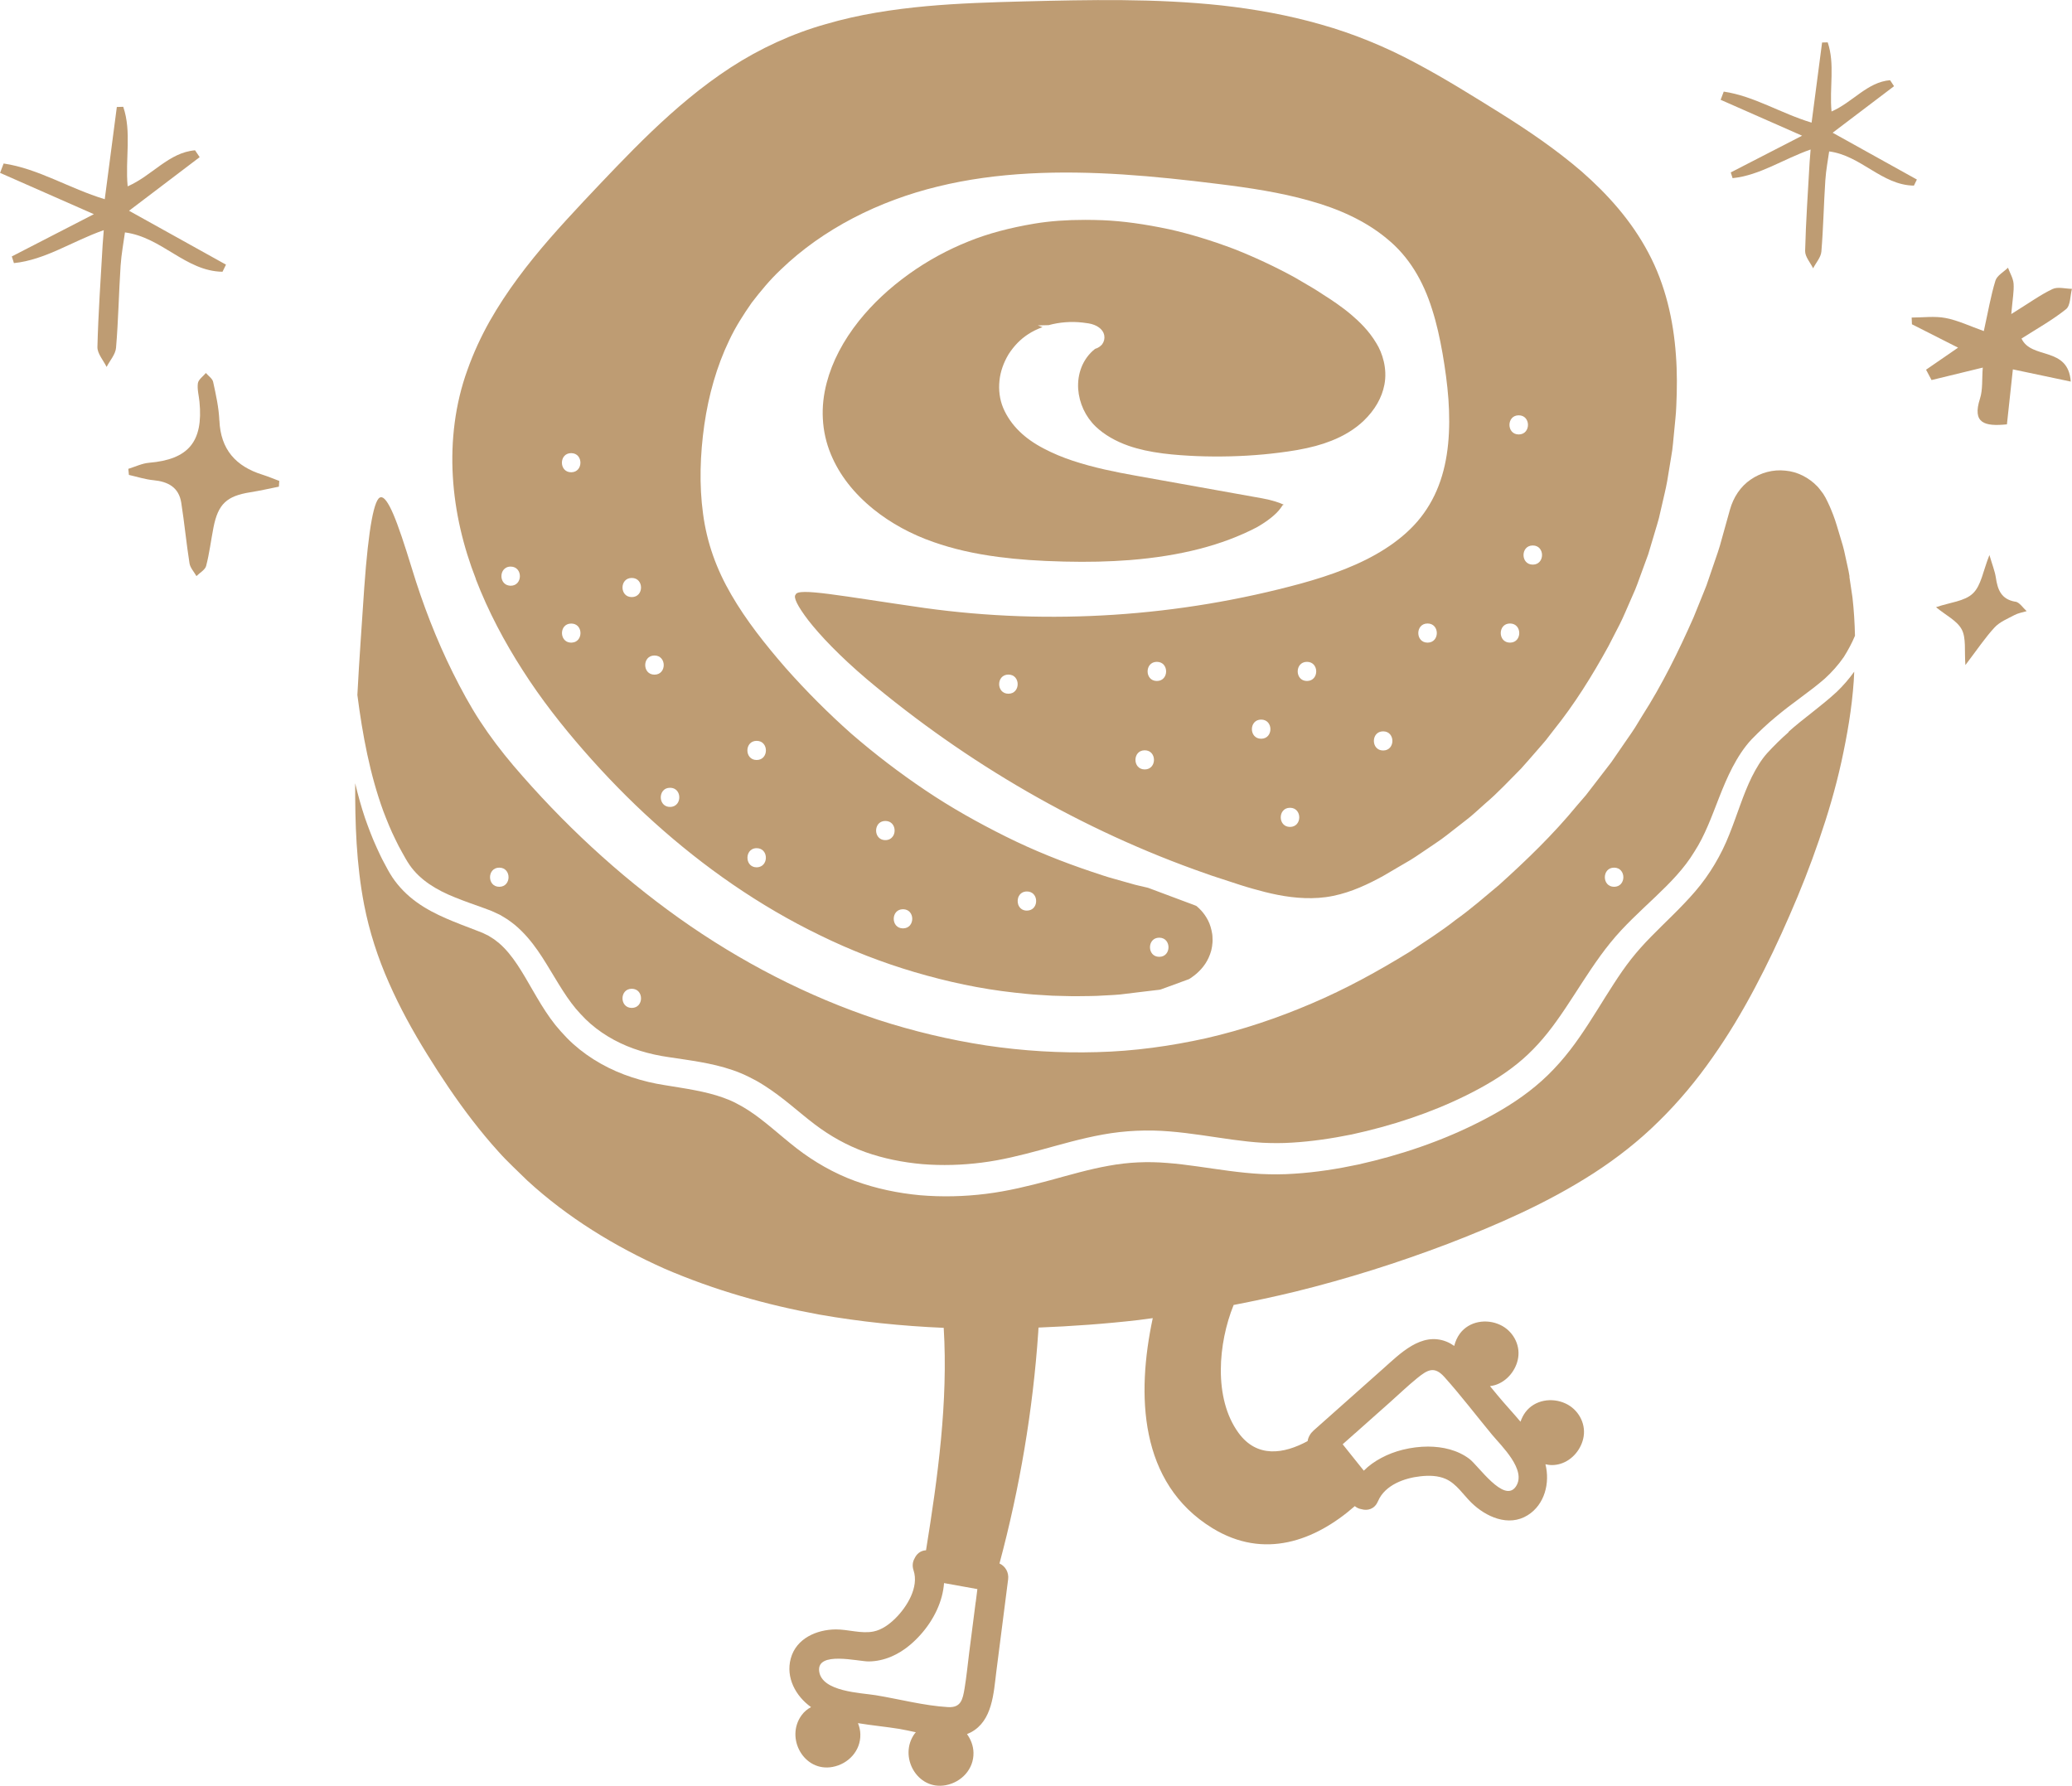 <?xml version="1.0" encoding="UTF-8"?><svg id="Layer_2" xmlns="http://www.w3.org/2000/svg" viewBox="0 0 313.9 270.57"><defs><style>.cls-1{fill:#be9c73;}</style></defs><g id="Layer_1-2"><path class="cls-1" d="M262.2,26.11c.09.29.18.58.28.88,4.13-.42,7.66-2.88,11.82-4.34-.08.99-.12,1.46-.15,1.92-.25,4.48-.57,8.96-.68,13.45-.02.87.78,1.75,1.21,2.63.43-.84,1.17-1.65,1.25-2.52.3-3.59.36-7.2.6-10.8.1-1.58.41-3.14.58-4.39,4.86.64,7.99,5.12,12.84,5.18.15-.31.3-.62.45-.92-4.18-2.33-8.37-4.65-12.76-7.09,3.23-2.45,6.26-4.75,9.3-7.05-.2-.3-.4-.6-.6-.91-3.46.29-5.64,3.34-8.87,4.74-.34-3.62.54-7.18-.58-10.47-.28,0-.56.01-.85.02-.52,3.99-1.04,7.98-1.59,12.14-4.7-1.42-8.73-4.03-13.31-4.7-.16.41-.31.82-.47,1.24,3.93,1.73,7.87,3.46,12.34,5.44-3.92,2.02-7.36,3.79-10.8,5.56Z"/><path class="cls-1" d="M34.23,40.09c-4.82-2.68-9.63-5.35-14.68-8.16,3.71-2.82,7.21-5.47,10.7-8.12-.23-.35-.46-.7-.7-1.04-3.98.33-6.5,3.85-10.21,5.46-.39-4.17.63-8.26-.67-12.05-.32,0-.65.02-.97.03-.6,4.59-1.2,9.19-1.83,13.97-5.41-1.64-10.05-4.63-15.32-5.41l-.54,1.42c4.53,1.99,9.05,3.99,14.21,6.26-4.52,2.32-8.47,4.36-12.43,6.4.11.34.21.67.32,1.01,4.75-.48,8.82-3.31,13.61-4.99-.09,1.14-.14,1.68-.17,2.22-.29,5.16-.66,10.32-.79,15.48-.02,1,.9,2.02,1.39,3.02.5-.97,1.35-1.9,1.43-2.9.35-4.13.42-8.29.69-12.43.12-1.81.47-3.61.66-5.05,5.6.73,9.2,5.89,14.78,5.96.17-.35.35-.71.52-1.06Z"/><path class="cls-1" d="M33.23,63.71c-.08-1.96-.52-3.92-.94-5.85-.11-.51-.72-.9-1.1-1.35-.42.51-1.13.99-1.21,1.55-.13.9.15,1.87.24,2.81.59,6.05-1.67,8.74-7.64,9.24-1.06.09-2.09.6-3.14.92.03.31.06.61.09.92,1.23.28,2.46.68,3.71.8,2.21.21,3.85,1.07,4.22,3.41.48,3.05.77,6.14,1.25,9.19.11.68.69,1.29,1.05,1.93.51-.51,1.31-.94,1.47-1.54.5-1.91.73-3.88,1.11-5.82.7-3.56,2-4.77,5.57-5.34,1.46-.23,2.9-.56,4.34-.85.02-.29.04-.58.06-.87-.84-.31-1.68-.67-2.54-.94-4.04-1.26-6.35-3.82-6.53-8.22Z"/><path class="cls-1" d="M305.3,91.16c-2.15-.38-2.67-1.84-2.94-3.67-.15-.97-.53-1.9-.97-3.4-.97,2.42-1.25,4.63-2.51,5.82-1.24,1.19-3.46,1.35-5.58,2.08,1.5,1.24,3.2,2.05,3.9,3.38.69,1.33.38,3.19.55,5.39,1.83-2.4,3-4.17,4.43-5.71.78-.84,1.96-1.31,3.01-1.87.56-.3,1.22-.4,1.84-.59-.56-.5-1.07-1.33-1.7-1.44Z"/><path class="cls-1" d="M306.25,51.29c2.25-1.44,4.65-2.77,6.75-4.45.68-.55.62-2.03.89-3.08-.99-.01-2.14-.35-2.94.03-1.82.86-3.47,2.07-6.25,3.79.2-2.29.43-3.46.35-4.6-.06-.82-.55-1.61-.85-2.42-.65.65-1.66,1.18-1.9,1.96-.71,2.31-1.11,4.71-1.76,7.64-2.06-.73-3.87-1.61-5.79-1.98-1.65-.32-3.42-.07-5.14-.07.01.34.02.68.04,1.02,2.09,1.06,4.18,2.12,6.99,3.54-1.99,1.37-3.42,2.35-4.85,3.34.28.52.55,1.05.83,1.57,2.47-.6,4.94-1.21,7.76-1.89-.14,1.78.02,3.33-.42,4.7-1.21,3.75.7,4.24,4.08,3.9.3-2.77.6-5.53.9-8.33,2.95.62,5.62,1.19,8.77,1.85-.39-5.4-5.96-3.29-7.46-6.52Z"/><path class="cls-1" d="M166.84,52.3c-.34.36-.74.49-.91.54l-.07.05c-.88.68-1.62,1.7-2.03,2.77-.4,1.03-.56,2.13-.49,3.27.16,2.17,1.1,4.2,2.67,5.71,1.29,1.22,2.97,2.2,4.97,2.9,1.56.54,3.22.9,5.23,1.16,1.82.23,3.52.33,5.1.4,3.37.13,6.77.05,10.13-.26,1.35-.13,3.15-.33,5.07-.66,2.07-.37,3.67-.8,5.18-1.4,1.92-.75,3.62-1.8,4.91-3.04,1.7-1.64,2.75-3.48,3.13-5.45.48-2.45-.32-4.87-1.23-6.31-1.14-1.91-2.56-3.25-3.8-4.31-1.48-1.25-3.03-2.27-4.22-3.02-1.09-.74-2.19-1.37-3.34-2.04l-1.06-.62c-2.97-1.62-6.07-3.07-9.18-4.29-3.46-1.3-6.66-2.27-9.74-2.96-3.83-.81-7.05-1.25-10.13-1.38-.92-.03-1.8-.05-2.65-.05-2.82,0-5.29.18-7.61.56-3.83.64-7.1,1.52-9.98,2.68-3.24,1.29-6.29,2.96-9.08,4.96-2.99,2.15-5.47,4.47-7.58,7.1-2.4,3.02-4.05,6.18-4.89,9.39-.48,1.83-.68,3.66-.58,5.44.09,1.82.5,3.67,1.21,5.37,1.28,3.11,3.47,5.93,6.5,8.37,2.57,2.07,5.7,3.78,9.05,4.94,2.95,1.04,6.18,1.78,9.87,2.26,2.91.38,6.07.61,9.94.7,3.59.09,6.84.01,9.94-.23,7.71-.62,13.99-2.24,19.2-4.95,1.6-.9,2.92-1.94,3.59-2.85l.38-.54.16-.04c-.63-.3-1.66-.67-3.21-.96l-19.36-3.47c-2.85-.51-6.19-1.17-9.42-2.24-1.54-.51-3-1.12-4.35-1.83-1.49-.77-2.75-1.66-3.74-2.64-1.04-1.01-1.89-2.23-2.44-3.53-.53-1.28-.72-2.71-.56-4.16.13-1.31.61-2.69,1.37-3.96.83-1.29,1.82-2.3,2.95-3.03.66-.44,1.41-.8,2.2-1.09l-.71-.26,1.64-.04c1.63-.45,3.41-.59,5.15-.39.58.07,1.23.14,1.74.35.2.08.39.17.56.28.54.34.87.78.97,1.3.09.47-.02.95-.31,1.35l-.11.13Z"/><path class="cls-1" d="M72.08,87.73c1.89,4.9,4.33,9.5,7.11,13.82,2.76,4.33,5.94,8.38,9.25,12.17,3.33,3.81,6.86,7.45,10.63,10.84,7.53,6.79,15.96,12.69,25.18,17.15,4.6,2.25,9.4,4.12,14.32,5.57,4.92,1.45,9.97,2.54,15.09,3.1,1.28.13,2.56.29,3.85.35l1.93.12,1.94.05c1.29.05,2.58.01,3.87,0,.65,0,1.29-.04,1.94-.08l.97-.05.69-.04c.28-.01.58-.04.89-.07l3.54-.43,1.77-.21.44-.05c.15-.02.3-.03.4-.08l.66-.24,2.62-.96.66-.24.32-.12.23-.15c.31-.2.58-.42.85-.64,1.06-.92,1.84-2,2.27-3.54.1-.39.16-.8.19-1.22.03-.21,0-.42,0-.63.01-.21-.02-.42-.04-.62-.13-.81-.34-1.51-.63-2.07-.29-.57-.62-1.04-1.02-1.49-.21-.22-.42-.44-.67-.65-.04-.06-.15-.1-.28-.15l-.36-.14-.73-.27-5.8-2.17c-.22-.1-.55-.16-.84-.23l-.9-.21c-.61-.13-1.18-.33-1.77-.48l-1.88-.53c-1.13-.3-2.24-.7-3.35-1.06-4.44-1.49-8.81-3.23-13.02-5.33-4.2-2.09-8.31-4.39-12.21-7.02-3.9-2.62-7.64-5.48-11.2-8.56-3.52-3.12-6.84-6.45-9.96-9.97-3.09-3.55-6.01-7.24-8.24-11.1-2.26-3.88-3.7-7.88-4.28-12.26-.6-4.35-.45-8.97.19-13.48.65-4.49,1.87-8.86,3.79-12.84.94-2,2.13-3.85,3.39-5.66,1.35-1.75,2.76-3.47,4.39-5,6.44-6.22,14.92-10.45,23.83-12.61,8.98-2.2,18.51-2.43,28.02-1.82,4.77.31,9.56.83,14.37,1.43,4.79.59,9.47,1.29,13.88,2.54,4.42,1.22,8.53,3.07,11.78,5.79,3.3,2.69,5.45,6.35,6.8,10.65.69,2.13,1.18,4.39,1.59,6.7.4,2.33.72,4.64.89,6.94.32,4.58.05,9.15-1.49,13.12-.76,1.98-1.83,3.79-3.2,5.39-1.38,1.6-3.06,2.98-4.92,4.17-3.73,2.39-8.15,3.98-12.71,5.24-18.46,5.03-38.01,6.35-57.04,3.71-12.77-1.83-19.2-3.13-19.54-2.02,0,0,0,0,0,0-.37.37.25,1.7,1.96,3.93,1.73,2.21,4.6,5.28,8.86,8.9,15.13,12.72,32.54,22.87,51.31,29.42,1.17.43,2.36.78,3.54,1.18,1.18.39,2.35.78,3.58,1.12,2.45.7,5.05,1.32,7.87,1.42,1.4.05,2.86-.03,4.3-.33,1.44-.29,2.79-.75,4.05-1.28,1.26-.53,2.43-1.13,3.54-1.74l3.28-1.92c1.11-.61,2.15-1.34,3.2-2.05,1.04-.73,2.12-1.39,3.12-2.18l3-2.34c1.01-.76,1.91-1.66,2.87-2.49,1.94-1.64,3.65-3.51,5.44-5.3.85-.94,1.67-1.9,2.51-2.86.41-.48.84-.95,1.24-1.44l1.16-1.5c3.18-3.95,5.86-8.27,8.3-12.71l1.74-3.38c.57-1.13,1.04-2.31,1.56-3.47l.76-1.74c.25-.58.45-1.19.67-1.78l1.31-3.58,1.09-3.65c.17-.61.38-1.21.53-1.83l.43-1.86c.27-1.24.6-2.47.82-3.73l.62-3.77c.24-1.25.3-2.53.44-3.8.11-1.27.28-2.54.32-3.81.12-2.55.14-5.14-.06-7.76-.37-5.2-1.57-10.61-4.17-15.47-2.56-4.85-6.2-8.89-10.11-12.31-3.94-3.39-8.16-6.24-12.36-8.87-4.18-2.6-8.35-5.22-12.86-7.61-4.47-2.4-9.35-4.41-14.3-5.8-4.96-1.42-10.01-2.32-15.04-2.88-10.08-1.08-20.05-.85-29.83-.61-4.89.13-9.87.27-14.91.73-5.03.47-10.15,1.23-15.19,2.71-5.04,1.41-10.01,3.7-14.41,6.56-4.41,2.87-8.34,6.23-12,9.72-3.65,3.5-7.02,7.1-10.39,10.67-3.37,3.61-6.78,7.34-9.86,11.52-1.54,2.08-2.99,4.27-4.3,6.58-1.3,2.32-2.44,4.78-3.35,7.35-1.87,5.14-2.53,10.75-2.21,16.14.32,5.42,1.59,10.66,3.5,15.55ZM175.62,142.06c1.87,0,1.87,2.9,0,2.9s-1.87-2.9,0-2.9ZM155.57,135.06c1.65,0,1.84,2.25.59,2.78-.17.07-.36.12-.59.12-.7,0-1.13-.41-1.31-.91-.29-.85.14-1.99,1.31-1.99ZM136.8,137.75c1.87,0,1.87,2.9,0,2.9s-1.87-2.9,0-2.9ZM132.93,125.04c.22-.38.62-.66,1.2-.66,1.33,0,1.71,1.46,1.15,2.31-.23.34-.61.59-1.15.59-1.29,0-1.69-1.38-1.2-2.23ZM115.01,131.35c-.12.03-.24.05-.38.05-.84,0-1.3-.59-1.38-1.24-.1-.79.36-1.66,1.38-1.66,1.73,0,1.85,2.48.38,2.85ZM114.63,112.24c1.87,0,1.87,2.9,0,2.9s-1.87-2.9,0-2.9ZM152.77,105.1c-1.87,0-1.87-2.9,0-2.9s1.87,2.9,0,2.9ZM173.42,116.57c-1.87,0-1.87-2.9,0-2.9s1.87,2.9,0,2.9ZM175.26,103.17c-1.87,0-1.87-2.9,0-2.9s1.87,2.9,0,2.9ZM191.06,111.92c-1.87,0-1.87-2.9,0-2.9s1.87,2.9,0,2.9ZM195.43,125.28c-1.87,0-1.87-2.9,0-2.9s1.87,2.9,0,2.9ZM198,103.17c-1.87,0-1.87-2.9,0-2.9s1.87,2.9,0,2.9ZM209.54,113.7c-1.87,0-1.87-2.9,0-2.9s1.87,2.9,0,2.9ZM216.27,97.36c-1.87,0-1.87-2.9,0-2.9s1.87,2.9,0,2.9ZM232.21,85.54c-1.87,0-1.87-2.9,0-2.9s1.87,2.9,0,2.9ZM230.08,62.92c1.87,0,1.87,2.9,0,2.9s-1.87-2.9,0-2.9ZM228.76,94.46c1.87,0,1.87,2.9,0,2.9s-1.87-2.9,0-2.9ZM102.59,121.76c-.23.29-.59.49-1.08.49-1.4,0-1.75-1.62-1.06-2.44.23-.28.58-.46,1.06-.46,1.38,0,1.74,1.58,1.08,2.41ZM99.15,99.31c1.87,0,1.87,2.9,0,2.9s-1.87-2.9,0-2.9ZM95.71,87.56c1.87,0,1.87,2.9,0,2.9s-1.87-2.9,0-2.9ZM86.98,97.29c-.13.04-.28.07-.44.07-1.39,0-1.75-1.62-1.06-2.43.23-.28.59-.46,1.06-.46,1.71,0,1.85,2.41.44,2.83ZM86.53,68.65c1.87,0,1.87,2.9,0,2.9s-1.87-2.9,0-2.9ZM76.27,86.35c.23-.3.59-.51,1.09-.51,1.87,0,1.87,2.9,0,2.9-.04,0-.07,0-.11-.01-1.27-.09-1.6-1.57-.98-2.38Z"/><path class="cls-1" d="M270.98,110.91c-1.16,1.01-2.24,2.09-3.25,3.18-.94,1.05-1.67,2.29-2.34,3.62-1.32,2.67-2.19,5.68-3.41,8.72-1.2,3.06-2.97,6.07-5.15,8.6-2.17,2.53-4.56,4.68-6.71,6.89-1.08,1.1-2.09,2.22-3.01,3.39-.93,1.18-1.79,2.44-2.63,3.74-1.69,2.59-3.29,5.35-5.16,8.04-1.86,2.7-4.07,5.31-6.71,7.48-2.61,2.17-5.47,3.87-8.39,5.36-5.86,2.98-12.05,5.06-18.42,6.49-3.19.68-6.43,1.19-9.75,1.4-1.65.12-3.35.12-5.02.04-1.67-.09-3.3-.27-4.9-.48-3.2-.42-6.29-.96-9.29-1.19-2.99-.25-5.91-.12-8.85.42-2.95.52-5.93,1.39-9.01,2.23-3.09.83-6.3,1.62-9.61,2.03-3.3.41-6.65.49-9.98.21-3.33-.31-6.66-1-9.85-2.16-3.18-1.16-6.24-2.92-8.87-4.96-2.62-2.04-4.88-4.2-7.31-5.76-.59-.39-1.22-.74-1.86-1.07-.63-.33-1.25-.59-1.93-.83-1.33-.48-2.77-.83-4.26-1.12-1.49-.29-3.05-.52-4.61-.78-1.64-.25-3.32-.65-4.94-1.18-3.24-1.05-6.34-2.74-8.94-5.07-.65-.59-1.25-1.21-1.82-1.85l-.84-.98-.78-1.03c-.99-1.38-1.83-2.81-2.63-4.19-1.59-2.75-3.06-5.41-5.11-7.18-.27-.2-.52-.43-.79-.62l-.84-.53-.88-.43-1.07-.42c-1.46-.56-2.97-1.12-4.48-1.78-1.51-.66-3.04-1.43-4.46-2.46-1.42-1.02-2.71-2.31-3.7-3.8-.49-.75-.89-1.51-1.26-2.22-.39-.71-.73-1.46-1.07-2.2-.69-1.49-1.26-3.02-1.8-4.55-.58-1.73-1.06-3.48-1.48-5.24-.02,6.05.16,12.19,1.35,18.37.79,4.08,2.09,8.09,3.76,11.85,1.66,3.78,3.64,7.36,5.77,10.8,2.12,3.43,4.37,6.8,6.87,10.04,1.25,1.62,2.56,3.21,3.95,4.74,1.37,1.55,2.92,2.94,4.39,4.4,6.11,5.61,13.26,9.98,20.76,13.33,7.55,3.26,15.46,5.5,23.46,6.96,6.25,1.1,12.55,1.74,18.85,2.01.68,11.21-.89,22.6-2.68,33.7-.85.04-1.44.57-1.74,1.24-.28.49-.38,1.11-.15,1.8.85,2.55-1,5.54-2.75,7.27-.91.9-2.05,1.75-3.34,2-1.84.36-3.83-.33-5.69-.32-2.91.02-6,1.37-6.82,4.4-.79,2.9.75,5.71,3.07,7.37-.53.28-1.03.68-1.43,1.23-2.52,3.45.37,8.66,4.71,7.83,2.38-.45,4.25-2.45,4.19-4.93-.01-.59-.14-1.16-.36-1.7,2.12.35,4.28.55,6.26.87.77.13,1.62.32,2.51.51-.05.07-.12.12-.17.19-2.52,3.45.37,8.66,4.71,7.83,2.38-.45,4.25-2.45,4.19-4.93-.02-1.03-.4-2-.98-2.81.2-.08.4-.17.59-.27,3.28-1.75,3.44-5.96,3.85-9.2.6-4.66,1.19-9.33,1.79-13.99.13-1.02-.41-1.98-1.31-2.39,3.07-11.46,5.06-23.19,5.87-35.03.02-.24.02-.47.04-.71,5.06-.2,10.11-.56,15.14-1.14.73-.09,1.45-.2,2.17-.29-2.47,11.55-2.12,24.98,9.04,31.82,7.82,4.79,15.53,1.95,21.57-3.34.31.26.64.4.99.46.94.28,2,0,2.5-1.16.02-.03.04-.07.05-.1,1.05-2.4,3.97-3.46,6.42-3.72,1.26-.14,2.65-.12,3.83.41,1.61.72,2.62,2.36,3.85,3.57,2.2,2.16,5.64,3.73,8.55,1.92,2.58-1.61,3.4-4.89,2.69-7.72.7.17,1.47.17,2.26-.07,1.84-.55,3.24-2.28,3.53-4.16.32-2.06-.86-4.1-2.73-4.97-2.07-.97-4.69-.57-6.1,1.32-.32.43-.56.92-.74,1.43-1.17-1.39-2.42-2.72-3.49-4.02-.38-.46-.75-.91-1.13-1.37.24-.03.49-.08.74-.15,1.84-.55,3.24-2.28,3.53-4.16.32-2.06-.86-4.1-2.73-4.97-2.07-.97-4.69-.57-6.1,1.32-.41.55-.69,1.2-.86,1.87-.37-.26-.76-.49-1.2-.66-3.79-1.49-7.01,1.84-9.57,4.11-3.51,3.12-7.03,6.25-10.54,9.37-.47.42-.81.99-.9,1.6-3.62,1.96-7.67,2.59-10.47-1.25-3.84-5.27-3.05-13.66-.75-19.34,0-.01,0-.02,0-.03,3.14-.61,6.26-1.27,9.37-2.03,7.84-1.93,15.56-4.37,23.11-7.24,7.51-2.9,15.02-6.15,22.08-10.7,3.51-2.27,6.89-4.91,9.9-7.9,3.03-2.97,5.72-6.22,8.1-9.63,2.4-3.4,4.52-6.96,6.43-10.57,1.92-3.62,3.65-7.28,5.26-10.99,1.63-3.71,3.12-7.5,4.44-11.36,1.33-3.86,2.5-7.8,3.39-11.84.88-4.03,1.6-8.13,1.88-12.32.03-.45.04-.91.07-1.37-.79,1.1-1.68,2.13-2.64,3.05-2.46,2.27-5.06,4.03-7.34,6.08ZM125,262.55h0s0,0,0,0c0,0,0,0,0,0ZM142.15,265.33s0,0,0,0c0,0,0,0,0,0t0,0ZM147.81,242.73c-.33,2.55-.65,5.1-.98,7.64-.23,1.8-.4,3.63-.7,5.42-.28,1.68-.54,2.95-2.5,2.84-3.63-.21-7.36-1.21-10.95-1.8-2.22-.37-8.19-.51-8.58-3.64-.38-3.09,5.91-1.47,7.5-1.48,2.35-.02,4.52-1.02,6.29-2.52,2.2-1.86,4.04-4.49,4.79-7.34.17-.66.29-1.33.34-2.01,1.68.3,3.37.61,5.05.91-.08.66-.17,1.32-.25,1.98ZM235.04,216.58s0,0,0,0h0s0,0,0,0h0ZM225.13,204.66s0,0,0,0h0s0,0,0,0h0ZM205.31,217.13c.28-.25.57-.5.85-.76.23-.21.47-.42.7-.62.52-.46,1.04-.92,1.55-1.38.71-.63,1.42-1.27,2.14-1.9,1.37-1.22,2.71-2.51,4.14-3.67,1.59-1.29,2.61-1.88,4.14-.17,2.51,2.8,4.81,5.83,7.21,8.73,1.39,1.68,5.33,5.38,3.59,7.88-1.78,2.55-5.69-3.22-7.03-4.22-1.8-1.35-4.03-1.85-6.25-1.86-1.25,0-2.56.16-3.85.48-1.12.28-2.22.69-3.24,1.24-.98.52-1.89,1.16-2.65,1.93-.24-.3-.49-.6-.73-.91-.65-.81-1.31-1.63-1.96-2.45-.17-.21-.34-.42-.51-.64.63-.56,1.26-1.12,1.9-1.69Z"/><path class="cls-1" d="M280.2,87.35c-.16-1.05-.44-2.09-.65-3.13-.2-1.05-.51-2.07-.83-3.1-.32-1.03-.58-2.03-1-3.12l-.32-.8c-.08-.2-.28-.67-.5-1.12-.2-.45-.44-.88-.7-1.28-.29-.37-.56-.77-.88-1.11-1.3-1.35-3.04-2.24-4.87-2.39-1.83-.2-3.7.3-5.22,1.35-1.54,1.04-2.62,2.67-3.15,4.56l-1.25,4.48c-.34,1.36-.83,2.67-1.28,4l-.68,1.99c-.22.67-.45,1.33-.73,1.97l-1.58,3.9c-2.26,5.12-4.75,10.18-7.78,14.91l-1.1,1.8c-.37.6-.79,1.16-1.18,1.74l-2.39,3.47-2.57,3.34-1.29,1.67-1.38,1.6c-3.57,4.35-7.63,8.26-11.8,12.02-2.16,1.8-4.27,3.65-6.56,5.28-2.21,1.74-4.59,3.24-6.92,4.8-4.78,2.94-9.7,5.65-14.88,7.85-5.16,2.21-10.49,4-15.93,5.25-5.44,1.21-10.99,1.98-16.59,2.12-5.59.16-11.22-.18-16.78-1.01-5.56-.85-11.05-2.16-16.41-3.9-10.7-3.54-20.87-8.81-30.13-15.39-9.26-6.59-17.67-14.42-25.08-23.1-1.82-2.15-3.52-4.38-5.05-6.72-1.52-2.32-2.86-4.81-4.13-7.35-2.52-5.08-4.57-10.4-6.23-15.86-1.12-3.64-2.02-6.36-2.79-8.16-.77-1.79-1.41-2.66-1.89-2.57h0c-.99.01-1.87,4.56-2.52,13.72-.35,5.38-.76,10.79-1.04,16.23.78,6.04,1.89,12.02,3.94,17.63.55,1.43,1.12,2.86,1.8,4.22.33.69.67,1.37,1.06,2.04.38.69.73,1.32,1.12,1.88,1.58,2.27,4.04,3.77,6.85,4.89,1.4.57,2.87,1.08,4.38,1.62l1.15.43,1.26.58c.4.22.79.47,1.18.71.38.25.73.54,1.1.82,2.81,2.35,4.45,5.37,6.08,8.03.81,1.34,1.61,2.64,2.49,3.81l.67.85.72.81c.49.54,1.01,1.05,1.54,1.51,2.15,1.86,4.75,3.24,7.54,4.09,1.4.43,2.82.74,4.3.95,1.56.24,3.13.45,4.76.74,1.62.29,3.28.66,4.93,1.23.82.28,1.66.63,2.44,1.02.78.38,1.54.8,2.27,1.27,2.93,1.85,5.29,4.09,7.68,5.9,2.39,1.81,4.9,3.21,7.68,4.22,2.77.98,5.7,1.57,8.67,1.83,2.98.24,5.99.15,8.97-.23,2.97-.37,5.94-1.11,8.96-1.93,3.02-.82,6.13-1.74,9.43-2.33,3.29-.6,6.76-.75,10.07-.47,3.31.27,6.47.83,9.55,1.25,1.54.21,3.05.38,4.54.47,1.49.07,2.96.08,4.47-.02,3.01-.18,6.04-.63,9.05-1.24,5.99-1.3,11.92-3.23,17.38-5.94,2.72-1.35,5.36-2.89,7.65-4.74,2.29-1.83,4.25-4.05,6.02-6.54,1.78-2.48,3.41-5.18,5.22-7.86.91-1.34,1.86-2.68,2.91-3.97,1.06-1.31,2.2-2.51,3.36-3.65,2.31-2.28,4.68-4.33,6.68-6.57,1.01-1.13,1.89-2.26,2.67-3.55.82-1.26,1.45-2.55,2.06-3.96,1.21-2.8,2.18-5.88,3.73-8.86.78-1.47,1.71-2.97,2.91-4.24,1.17-1.2,2.36-2.32,3.62-3.36,2.49-2.11,5.2-3.85,7.44-5.81,1.1-1,2.07-2.1,2.9-3.3.63-1.01,1.21-2.07,1.68-3.2-.04-1.93-.16-3.87-.38-5.81l-.47-3.16ZM75.64,134.35c-1.87,0-1.87-2.9,0-2.9s1.87,2.9,0,2.9ZM95.71,152.7c-1.87,0-1.87-2.9,0-2.9s1.87,2.9,0,2.9ZM244.53,134.35c-1.87,0-1.87-2.9,0-2.9s1.87,2.9,0,2.9Z"/></g></svg>